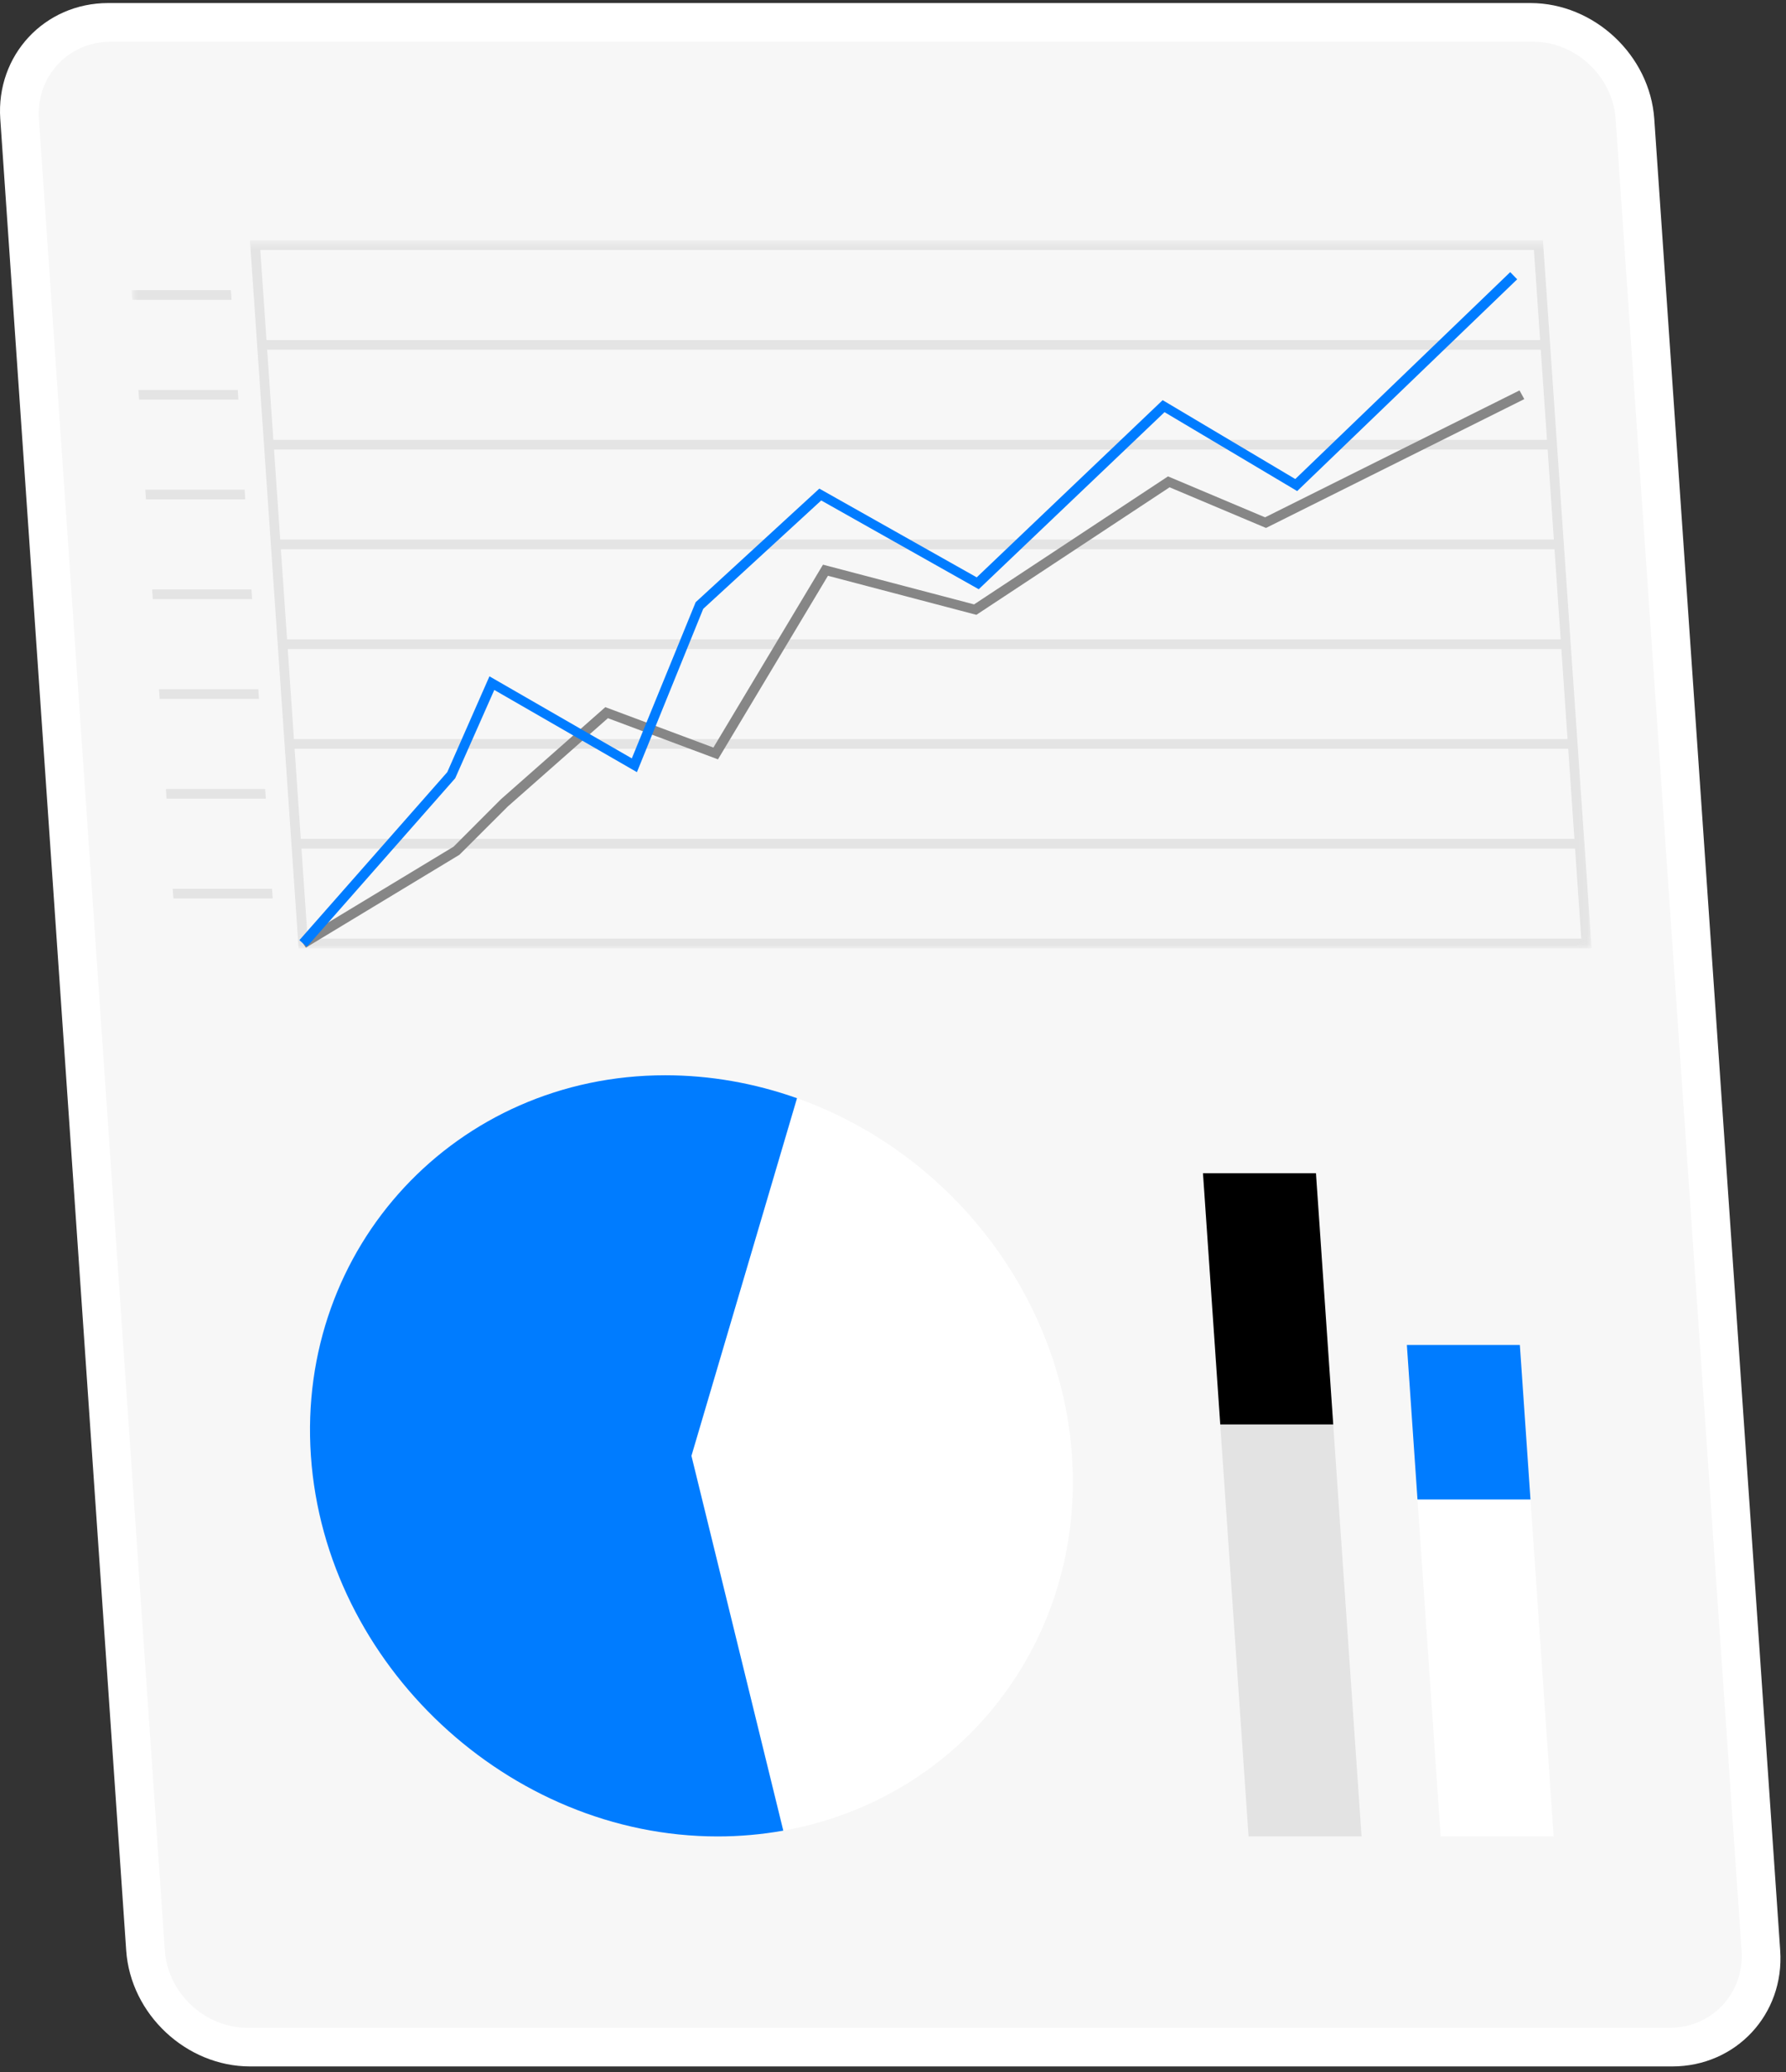 <?xml version="1.0" encoding="UTF-8"?> <svg xmlns="http://www.w3.org/2000/svg" width="175" height="203" viewBox="0 0 175 203" fill="none"><rect x="0" y="0" width="175" height="203" fill="#333333" stroke="none"/><path d="M163.853 202.455H24.506C18.258 202.455 12.794 197.344 12.366 191.096L0.027 11.658C-0.402 5.411 4.358 0.298 10.606 0.298H149.953C156.2 0.298 161.664 5.411 162.093 11.658L174.432 191.096C174.861 197.344 170.101 202.455 163.853 202.455Z" fill="white"></path><path d="M24.245 198.669C20.07 198.669 16.438 195.272 16.151 191.096L3.814 11.658C3.527 7.483 6.69 4.085 10.866 4.085H150.213C154.39 4.085 158.02 7.483 158.307 11.658L170.646 191.096C170.933 195.272 167.768 198.669 163.592 198.669H24.245Z" fill="#F7F7F7"></path><mask id="mask0_2205_4413" style="mask-type:luminance" maskUnits="userSpaceOnUse" x="12" y="23" width="144" height="70"><path d="M12.892 23.542H155.952V92.909H12.892V23.542Z" fill="white"></path></mask><g mask="url(#mask0_2205_4413)"><g opacity="0.2"><path d="M30.143 91.963H154.941L150.301 24.488H25.503L30.143 91.963ZM155.952 92.909H29.261L24.492 23.542H151.182L155.952 92.909Z" fill="#949494"></path><path d="M151.446 34.263H25.702L25.637 33.316H151.382L151.446 34.263Z" fill="#949494"></path><path d="M152.119 44.037H26.375L26.309 43.09H152.054L152.119 44.037Z" fill="#949494"></path><path d="M152.791 53.811H27.047L26.981 52.865H152.725L152.791 53.811Z" fill="#949494"></path><path d="M153.463 63.586H27.718L27.653 62.64H153.398L153.463 63.586Z" fill="#949494"></path><path d="M154.135 73.36H28.391L28.325 72.413H154.07L154.135 73.36Z" fill="#949494"></path><path d="M154.807 83.135H29.063L28.997 82.188H154.741L154.807 83.135Z" fill="#949494"></path><path d="M22.686 29.375H12.958L12.892 28.428H22.62L22.686 29.375Z" fill="#949494"></path><path d="M23.358 39.15H13.63L13.564 38.204H23.294L23.358 39.15Z" fill="#949494"></path><path d="M24.03 48.924H14.302L14.236 47.978H23.966L24.03 48.924Z" fill="#949494"></path><path d="M24.703 58.699H14.974L14.909 57.752H24.638L24.703 58.699Z" fill="#949494"></path><path d="M25.374 68.473H15.646L15.58 67.527H25.31L25.374 68.473Z" fill="#949494"></path><path d="M26.047 78.248H16.318L16.253 77.302H25.982L26.047 78.248Z" fill="#949494"></path><path d="M26.719 88.022H16.99L16.925 87.075H26.653L26.719 88.022Z" fill="#949494"></path></g></g><path d="M29.968 92.845L29.436 92.027L44.439 82.955L49.075 78.312L59.312 69.281L69.903 73.241L80.64 55.322L95.445 59.214L114.446 46.673L123.957 50.684L148.887 38.251L149.356 39.102L124.048 51.725L114.601 47.742L95.671 60.236L81.126 56.411L70.35 74.396L59.565 70.363L49.749 79.021L45.015 83.747L29.968 92.845Z" fill="#868686"></path><path d="M30.068 92.762L29.337 92.11L43.828 75.646L47.958 66.262L61.909 74.301L68.166 58.998L80.281 47.871L95.703 56.565L113.922 39.204L126.917 46.933L147.978 26.661L148.66 27.364L127.103 48.112L114.106 40.381L95.9 57.73L80.466 49.031L68.906 59.649L62.409 75.65L48.433 67.597L44.604 76.247L30.068 92.762Z" fill="#007CFF"></path><path d="M67.75 142.634L78.094 107.595C93.157 112.944 103.961 126.995 105.037 142.634C106.276 160.654 94.282 176.225 76.75 179.354L67.75 142.634Z" fill="white"></path><path d="M67.75 142.634L76.75 179.354C74.638 179.73 72.484 179.921 70.314 179.921C49.858 179.921 31.869 163.088 30.463 142.634C29.057 122.178 44.731 105.347 65.187 105.347C69.535 105.347 73.904 106.107 78.094 107.595L67.75 142.634Z" fill="#007CFF"></path><path d="M130.635 139.557H119.564L122.34 179.92H133.411L130.635 139.557Z" fill="#E3E3E3"></path><path d="M130.636 139.557H119.565L117.872 114.945H128.944L130.636 139.557Z" fill="black"></path><path d="M149.963 146.907H138.892L141.163 179.92H152.233L149.963 146.907Z" fill="white"></path><path d="M149.963 146.907H138.892L137.851 131.773H148.922L149.963 146.907Z" fill="#007CFF"></path></svg> 